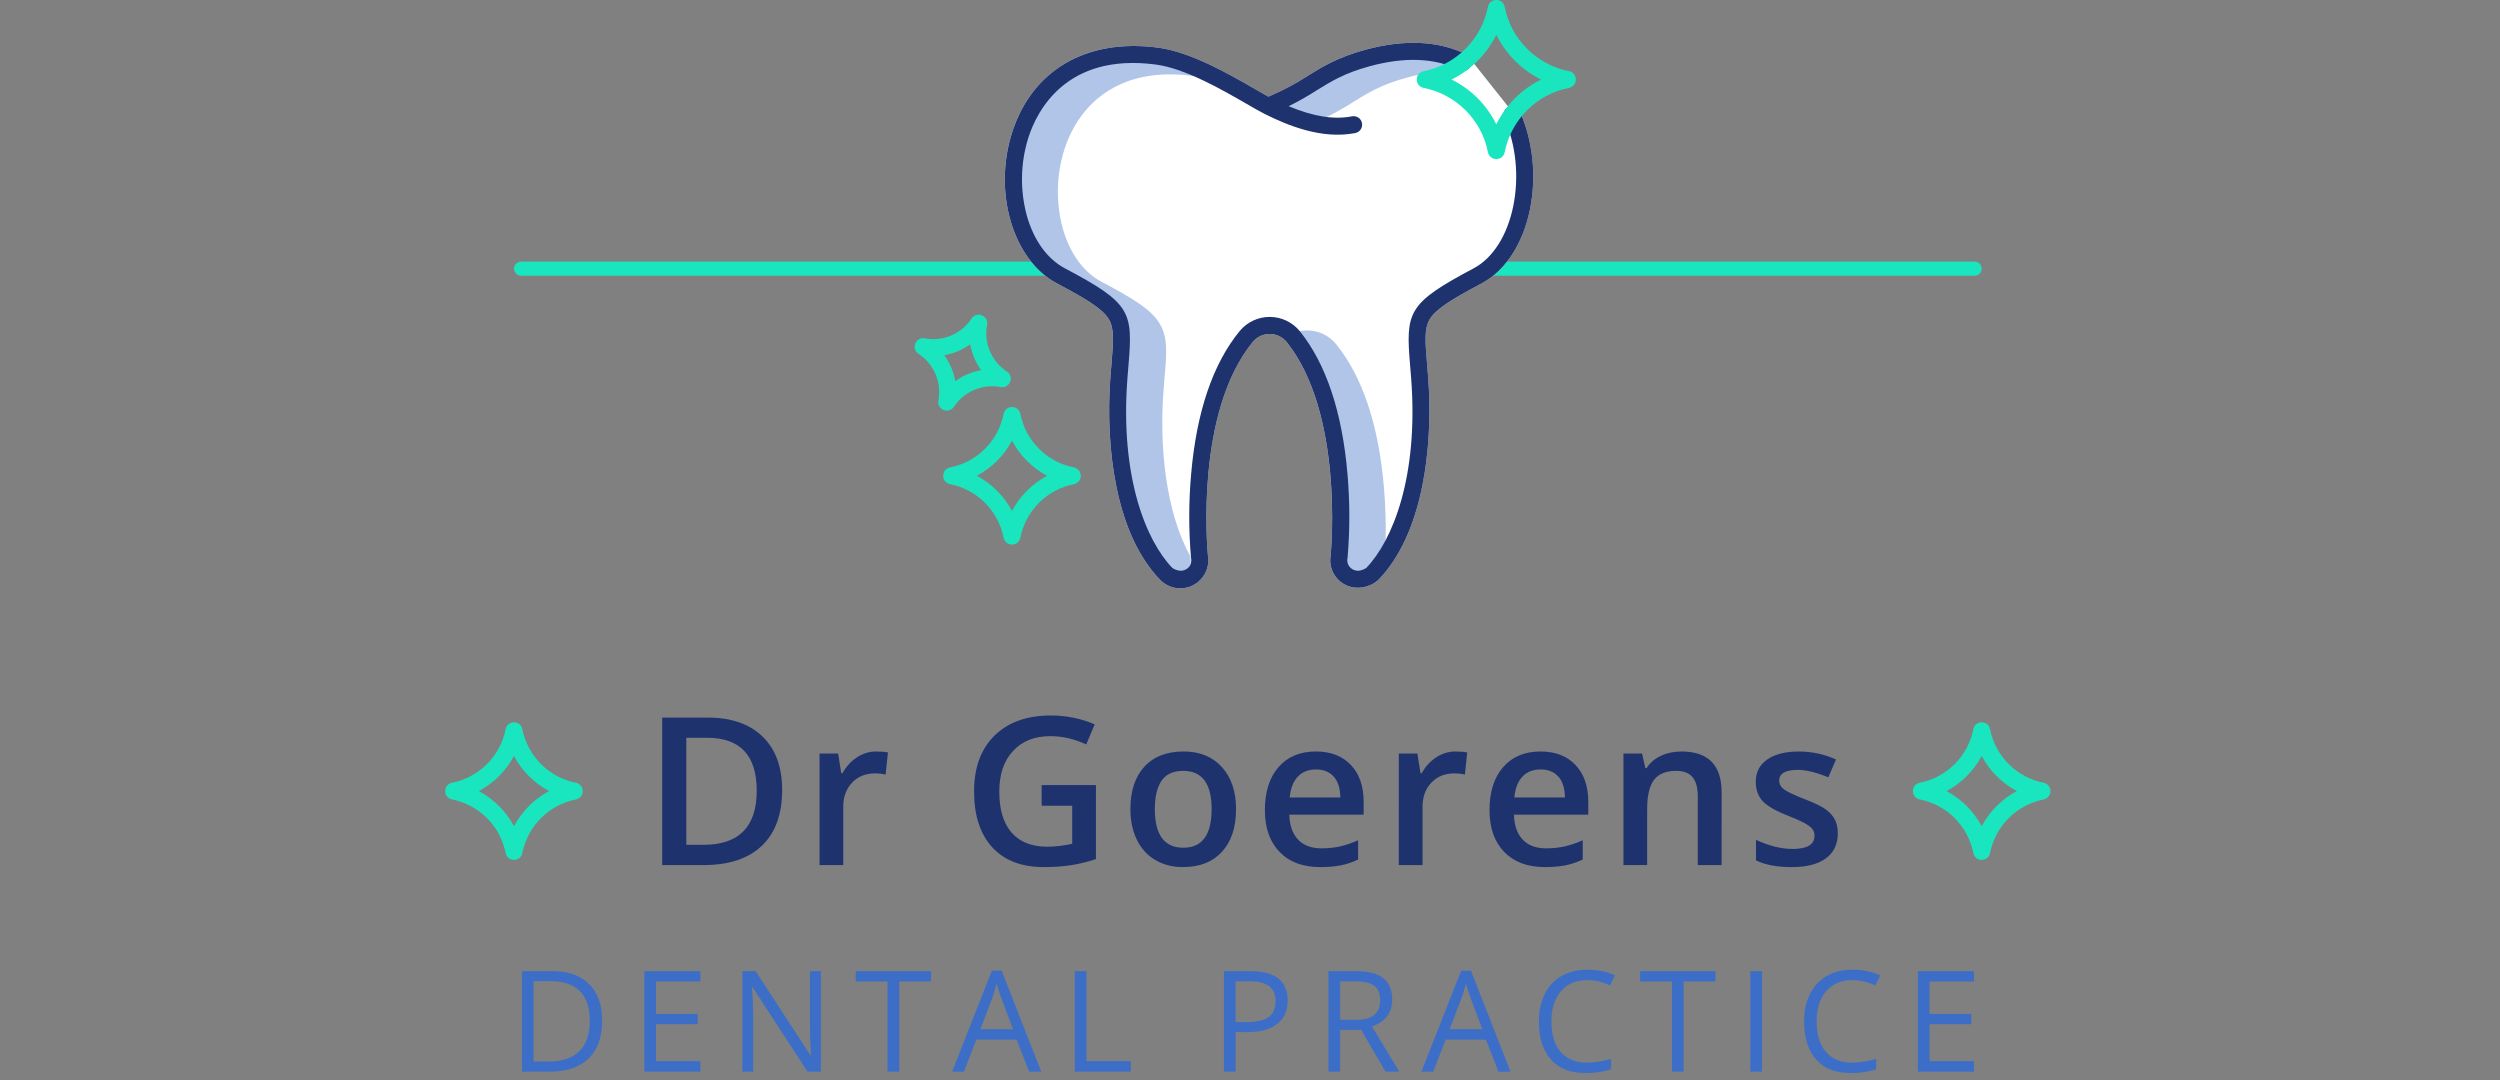 <?xml version="1.0" encoding="utf-8"?>
<!-- Generator: Adobe Illustrator 27.6.1, SVG Export Plug-In . SVG Version: 6.00 Build 0)  -->
<svg version="1.1" id="Layer_1" xmlns="http://www.w3.org/2000/svg" xmlns:xlink="http://www.w3.org/1999/xlink" x="0px" y="0px"
	 viewBox="0 0 280 121" style="enable-background:new 0 0 280 121;" xml:space="preserve">
<rect x="0" y="0" width="280" height="121" fill="#808080" stroke="none"/>
<style type="text/css">
	.st0{fill:#19E6BE;}
	.st1{fill:#FFFFFF;}
	.st2{opacity:0.4;}
	.st3{fill:#3C6EC8;}
	.st4{fill:#1E326E;}
</style>
<g>
	<g>
		<path class="st0" d="M221.163,30.88H58.358c-0.435,0-0.789-0.353-0.789-0.789
			c0-0.435,0.353-0.789,0.789-0.789h162.805c0.435,0,0.789,0.353,0.789,0.789
			C221.952,30.527,221.598,30.88,221.163,30.88z"/>
	</g>
	<g>
		<g>
			<path class="st1" d="M164.284,6.117c-3.157-1.557-6.983-1.739-11.374-0.542
				c-3.106,0.847-4.735,1.857-6.459,2.925c-1.338,0.871-2.751,1.624-4.22,2.249
				c-0.056,0.024-0.111,0.051-0.164,0.081c-0.419-0.229-0.931-0.524-1.5-0.853
				c-2.864-1.655-7.193-4.154-10.867-4.641c-7.996-1.06-14.105,2.492-16.347,9.502
				c-2.147,6.718,0.103,14.3,5.018,16.902l0,0
				c3.286,1.74,5.084,2.833,5.793,3.977c0.654,1.057,0.534,2.478,0.318,5.056
				c-0.038,0.451-0.079,0.933-0.118,1.451c-0.32,4.19-0.09,8.516,0.65,12.181
				c0.923,4.574,2.579,8.12,4.923,10.542c0.963,0.985,2.456,1.229,3.682,0.6
				c1.227-0.628,1.902-1.982,1.664-3.34c-0.078-0.813-1.437-16.043,5.046-23.935
				c0.469-0.554,1.159-0.873,1.886-0.869c0.726,0.003,1.414,0.329,1.877,0.888
				c6.355,7.93,5.018,23.101,4.94,23.916c-0.164,0.903,0.083,1.832,0.677,2.533
				c0.592,0.7,1.467,1.099,2.385,1.086c0.353,0,0.704-0.059,1.037-0.174
				c0.465-0.136,0.891-0.377,1.247-0.706c2.343-2.422,3.999-5.968,4.922-10.542
				c0.74-3.665,0.971-7.991,0.65-12.181c-0.04-0.516-0.079-0.997-0.118-1.445
				c-0.216-2.58-0.336-4.001,0.318-5.058c0.707-1.143,2.506-2.238,5.794-3.983
				c2.651-1.407,4.622-4.42,5.408-8.267c0.756-3.702,0.342-7.711-1.136-11.001
				c-0.214-0.485-0.781-0.704-1.265-0.486 M118.373,31.741"/>
		</g>
		<g class="st2">
			<path class="st3" d="M151.579,11.414c1.682-1.042,3.133-1.943,5.989-2.722
				c2.386-0.65,4.588-0.842,6.559-0.599c-2.829-1.692-6.544-2.012-10.861-0.835
				c-2.856,0.779-4.308,1.679-5.99,2.722c-1.068,0.687-2.176,1.309-3.316,1.865
				c1.686,0.719,3.191,1.149,4.563,1.306
				C149.571,12.626,150.591,12.046,151.579,11.414L151.579,11.414z M151.579,11.414"/>
		</g>
		<g class="st2">
			<path class="st3" d="M155.001,54.585c-0.588-6.949-2.381-12.335-5.326-16.009
				c-0.805-1.001-2.024-1.578-3.309-1.57c-0.339,0-0.677,0.04-1.007,0.119
				c0.005,0.006,0.01,0.011,0.015,0.018c2.945,3.674,4.737,9.06,5.326,16.008
				c0.269,3.095,0.273,6.209,0.009,9.306c-0.002,0.023-0.006,0.047-0.011,0.07
				c-0.094,0.46,0.072,0.934,0.432,1.234c0.361,0.301,0.856,0.379,1.292,0.206
				c0.192-0.051,0.374-0.137,0.535-0.253c0.888-0.936,1.639-1.993,2.232-3.14
				C155.231,58.576,155.168,56.577,155.001,54.585L155.001,54.585z M155.001,54.585"/>
		</g>
		<g class="st2">
			<path class="st3" d="M133.331,62.457c-0.002-0.016-0.008-0.07-0.015-0.155
				c-2.825-5.083-3.462-12.542-3.006-18.512c0.04-0.514,0.08-0.992,0.117-1.439
				c0.242-2.872,0.388-4.604-0.583-6.173c-0.935-1.51-2.84-2.698-6.497-4.634
				c-2.017-1.067-3.556-3.209-4.336-6.031c-0.765-2.872-0.7-5.903,0.189-8.74
				c0.89-2.781,2.525-5.022,4.73-6.477c2.575-1.699,5.829-2.302,9.673-1.793
				c0.136,0.018,0.273,0.041,0.411,0.065c-1.603-0.723-3.239-1.303-4.713-1.499
				c-3.843-0.509-7.098,0.094-9.674,1.793c-2.205,1.456-3.84,3.696-4.729,6.477
				c-0.889,2.838-0.955,5.868-0.19,8.742c0.78,2.821,2.319,4.963,4.336,6.03
				c3.657,1.936,5.563,3.124,6.497,4.634c0.971,1.569,0.825,3.301,0.584,6.173
				c-0.038,0.447-0.078,0.925-0.118,1.44c-0.552,7.219,0.492,16.621,5.076,21.358
				c0.162,0.116,0.343,0.201,0.534,0.253c0.636,0.236,1.347-0.052,1.639-0.665
				c0.105-0.243,0.134-0.513,0.085-0.774
				C133.336,62.504,133.333,62.481,133.331,62.457L133.331,62.457z M133.331,62.457"/>
		</g>
		<g>
			<path class="st4" d="M118.373,31.741c3.286,1.74,5.084,2.833,5.793,3.977
				c0.654,1.057,0.534,2.478,0.318,5.056c-0.038,0.451-0.079,0.933-0.118,1.451
				c-0.32,4.19-0.09,8.516,0.65,12.181c0.923,4.574,2.579,8.12,4.923,10.542
				c0.963,0.985,2.456,1.229,3.682,0.6c1.227-0.628,1.902-1.982,1.664-3.34
				c-0.078-0.813-1.437-16.043,5.046-23.935c0.469-0.554,1.159-0.873,1.886-0.869
				c0.726,0.003,1.414,0.329,1.877,0.888c6.355,7.93,5.018,23.101,4.94,23.916
				c-0.164,0.903,0.083,1.832,0.677,2.533c0.592,0.7,1.467,1.099,2.385,1.086
				c0.353,0,0.704-0.059,1.037-0.174c0.465-0.136,0.891-0.377,1.247-0.706
				c2.343-2.422,3.999-5.968,4.922-10.542c0.74-3.665,0.971-7.991,0.65-12.181
				c-0.04-0.516-0.079-0.997-0.118-1.445c-0.216-2.58-0.336-4.001,0.318-5.058
				c0.707-1.143,2.506-2.238,5.794-3.983c2.651-1.407,4.622-4.42,5.408-8.267
				c0.756-3.702,0.342-7.711-1.136-11.001c-0.214-0.485-0.781-0.704-1.265-0.486
				c-0.484,0.217-0.697,0.787-0.476,1.269c1.318,2.932,1.685,6.518,1.008,9.836
				c-0.671,3.286-2.287,5.824-4.433,6.963c-7.405,3.931-7.625,4.852-7.118,10.887
				c0.037,0.443,0.077,0.919,0.117,1.43c0.838,10.96-2.055,18.163-5.036,21.244
				c-0.152,0.105-0.322,0.184-0.5,0.234c-0.588,0.219-1.246-0.046-1.517-0.612
				c-0.098-0.226-0.125-0.476-0.078-0.719c0.005-0.026,0.008-0.052,0.011-0.078
				c0.264-3.098,0.261-6.211-0.008-9.308c-0.59-6.956-2.386-12.35-5.337-16.033
				c-0.824-1.008-2.053-1.596-3.355-1.604c-1.302-0.007-2.539,0.568-3.372,1.567
				c-3.011,3.664-4.844,9.06-5.451,16.036c-0.276,3.108-0.282,6.234-0.016,9.342
				c0.003,0.027,0.007,0.052,0.012,0.078c0.047,0.242,0.019,0.492-0.078,0.719
				c-0.271,0.566-0.929,0.832-1.517,0.612c-0.176-0.051-0.344-0.128-0.496-0.229
				c-2.986-3.086-5.879-10.288-5.04-21.249c0.039-0.514,0.08-0.991,0.117-1.437
				c0.508-6.037,0.287-6.959-7.12-10.881c-1.99-1.053-3.51-3.17-4.281-5.962
				c-0.76-2.85-0.694-5.857,0.188-8.671c0.929-2.908,4.181-9.529,14.275-8.191
				c3.299,0.438,7.43,2.824,10.165,4.402c0.822,0.476,1.533,0.886,2.058,1.147
				c2.54,1.264,6.352,2.858,10.115,2.124c0.517-0.101,0.855-0.602,0.754-1.119
				c-0.101-0.518-0.602-0.855-1.12-0.754c-2.013,0.393-4.298,0.031-7.091-1.132
				c1.074-0.534,2.119-1.126,3.128-1.774c1.673-1.036,3.118-1.933,5.955-2.706
				c3.928-1.07,7.301-0.932,10.028,0.412c1.137,0.553,1.976-1.146,0.844-1.712
				c-3.157-1.557-6.983-1.739-11.374-0.542c-3.106,0.847-4.735,1.857-6.459,2.925
				c-1.338,0.871-2.751,1.624-4.22,2.249c-0.056,0.024-0.111,0.051-0.164,0.081
				c-0.419-0.229-0.931-0.524-1.5-0.853c-2.864-1.655-7.193-4.154-10.867-4.641
				c-7.996-1.06-14.105,2.492-16.347,9.502
				C111.207,21.558,113.458,29.14,118.373,31.741L118.373,31.741z M118.373,31.741"/>
		</g>
		<g>
			<path class="st0" d="M106.037,46c0.322,0,0.621-0.161,0.798-0.429
				c1.135-1.733,3.203-2.611,5.238-2.223c1.025,0.194,1.573-1.162,0.702-1.735
				c-1.733-1.135-2.611-3.204-2.223-5.239c0.195-1.026-1.162-1.574-1.735-0.702
				c-1.135,1.732-3.204,2.61-5.239,2.222c-1.025-0.194-1.573,1.162-0.701,1.736
				c1.732,1.135,2.61,3.203,2.222,5.238c-0.111,0.587,0.34,1.132,0.937,1.132
				H106.037z M108.66,38.559c0.185,1.046,0.605,2.037,1.229,2.897
				c-1.046,0.186-2.036,0.606-2.896,1.23c-0.185-1.046-0.606-2.037-1.23-2.897
				C106.809,39.604,107.8,39.183,108.66,38.559L108.66,38.559z M108.66,38.559"/>
		</g>
		<g>
			<path class="st0" d="M175.728,7.971c-3.639-0.721-6.484-3.566-7.205-7.205
				c-0.206-1.022-1.667-1.022-1.872,0c-0.721,3.639-3.566,6.484-7.205,7.205
				c-1.022,0.206-1.022,1.667,0,1.872c3.639,0.722,6.484,3.567,7.205,7.205
				c0.205,1.022,1.667,1.022,1.872,0c0.721-3.639,3.566-6.484,7.205-7.205
				C176.75,9.638,176.75,8.177,175.728,7.971L175.728,7.971z M167.587,13.921
				c-1.075-2.176-2.837-3.938-5.013-5.013c2.176-1.075,3.938-2.837,5.013-5.013
				c1.075,2.176,2.837,3.938,5.013,5.014
				C170.424,9.983,168.662,11.745,167.587,13.921L167.587,13.921z M167.587,13.921"/>
		</g>
		<g>
			<path class="st0" d="M121.047,53.29c0-0.456-0.321-0.847-0.767-0.936
				c-3.031-0.601-5.4-2.97-6-6c-0.206-1.023-1.667-1.023-1.873,0
				c-0.601,3.03-2.969,5.399-6,5.999c-1.022,0.206-1.022,1.667,0,1.872
				c3.031,0.601,5.4,2.97,6,6.001c0.205,1.022,1.667,1.022,1.873,0
				c0.6-3.031,2.969-5.4,6-6.001
				C120.725,54.136,121.046,53.744,121.047,53.29L121.047,53.29z M113.343,57.226
				c-0.891-1.675-2.262-3.046-3.937-3.936c1.675-0.891,3.046-2.262,3.937-3.937
				c0.891,1.675,2.262,3.046,3.937,3.937
				C115.605,54.18,114.234,55.551,113.343,57.226L113.343,57.226z M113.343,57.226"/>
		</g>
	</g>
	<path class="st3" d="M67.444,114.288c0,1.86-0.504,3.28-1.514,4.264
		c-1.009,0.983-2.461,1.475-4.356,1.475h-3.119v-11.262h3.451
		c1.75,0,3.112,0.486,4.082,1.455C66.959,111.192,67.444,112.548,67.444,114.288z
		 M66.057,114.335c0-1.469-0.369-2.576-1.105-3.321
		c-0.737-0.745-1.832-1.116-3.286-1.116h-1.903v8.997h1.595
		c1.561,0,2.735-0.384,3.52-1.152C65.665,116.976,66.057,115.84,66.057,114.335z
		 M78.441,120.027h-6.277v-11.262h6.277v1.164h-4.969v3.628h4.669v1.155h-4.669v4.144
		h4.969V120.027z M91.942,120.027h-1.493l-6.155-9.451h-0.062
		c0.082,1.109,0.123,2.126,0.123,3.05v6.401h-1.209v-11.262h1.479l6.139,9.413
		h0.062c-0.01-0.139-0.034-0.584-0.069-1.336
		c-0.037-0.753-0.049-1.291-0.039-1.614v-6.463h1.224V120.027z M100.713,120.027
		h-1.308v-10.098h-3.567v-1.164h8.443v1.164h-3.567V120.027z M115.263,120.027
		l-1.402-3.582h-4.514l-1.387,3.582h-1.325l4.452-11.308h1.102l4.429,11.308
		H115.263z M113.454,115.267l-1.311-3.489c-0.168-0.442-0.344-0.984-0.524-1.626
		c-0.113,0.493-0.274,1.035-0.485,1.626l-1.325,3.489H113.454z M120.376,120.027
		v-11.262h1.308v10.076h4.969v1.186H120.376z M144.219,112.047
		c0,1.14-0.386,2.017-1.167,2.63c-0.776,0.614-1.891,0.921-3.339,0.921h-1.325
		v4.429h-1.308v-11.262h2.919C142.814,108.765,144.219,109.859,144.219,112.047z
		 M138.388,114.473h1.179c1.161,0,2-0.187,2.519-0.562
		c0.518-0.375,0.776-0.976,0.776-1.803c0-0.745-0.242-1.299-0.731-1.664
		c-0.488-0.365-1.248-0.546-2.279-0.546h-1.465V114.473z M150.096,115.344v4.683
		h-1.308v-11.262h3.089c1.38,0,2.401,0.265,3.061,0.794s0.99,1.325,0.99,2.387
		c0,1.49-0.756,2.496-2.264,3.02l3.057,5.061h-1.549l-2.726-4.683H150.096z
		 M150.096,114.219h1.795c0.924,0,1.602-0.184,2.034-0.551
		c0.431-0.368,0.647-0.918,0.647-1.653c0-0.745-0.22-1.281-0.659-1.61
		c-0.438-0.328-1.144-0.493-2.114-0.493h-1.703V114.219z M167.825,120.027
		l-1.401-3.582h-4.515l-1.387,3.582h-1.325l4.453-11.308h1.101l4.429,11.308
		H167.825z M166.015,115.267l-1.311-3.489c-0.168-0.442-0.343-0.984-0.524-1.626
		c-0.113,0.493-0.275,1.035-0.485,1.626l-1.325,3.489H166.015z M177.761,109.775
		c-1.237,0-2.214,0.412-2.931,1.236c-0.715,0.825-1.074,1.952-1.074,3.386
		c0,1.474,0.345,2.612,1.037,3.416c0.69,0.803,1.674,1.206,2.954,1.206
		c0.785,0,1.68-0.142,2.687-0.424v1.147c-0.781,0.294-1.742,0.44-2.888,0.44
		c-1.658,0-2.937-0.503-3.839-1.51c-0.902-1.007-1.352-2.436-1.352-4.291
		c0-1.16,0.216-2.176,0.651-3.05c0.433-0.872,1.06-1.545,1.88-2.017
		c0.818-0.472,1.783-0.709,2.892-0.709c1.181,0,2.212,0.216,3.096,0.647
		l-0.555,1.124C179.466,109.974,178.613,109.775,177.761,109.775z M188.566,120.027
		h-1.309v-10.098h-3.566v-1.164h8.443v1.164h-3.568V120.027z M196.037,120.027v-11.262
		h1.308v11.262H196.037z M207.466,109.775c-1.237,0-2.214,0.412-2.931,1.236
		c-0.715,0.825-1.074,1.952-1.074,3.386c0,1.474,0.345,2.612,1.037,3.416
		c0.69,0.803,1.674,1.206,2.954,1.206c0.785,0,1.68-0.142,2.687-0.424v1.147
		c-0.781,0.294-1.742,0.44-2.888,0.44c-1.658,0-2.937-0.503-3.839-1.51
		c-0.902-1.007-1.352-2.436-1.352-4.291c0-1.16,0.216-2.176,0.651-3.05
		c0.433-0.872,1.06-1.545,1.88-2.017c0.818-0.472,1.783-0.709,2.892-0.709
		c1.181,0,2.212,0.216,3.096,0.647l-0.555,1.124
		C209.171,109.974,208.318,109.775,207.466,109.775z M221.083,120.027h-6.277v-11.262
		h6.277v1.164h-4.969v3.628h4.669v1.155h-4.669v4.144h4.969V120.027z"/>
	<path class="st4" d="M87.6,88.473c0,2.726-0.758,4.811-2.272,6.253
		c-1.514,1.442-3.693,2.163-6.54,2.163H74.166V80.371h5.107
		c2.629,0,4.673,0.709,6.136,2.124C86.869,83.912,87.6,85.903,87.6,88.473z
		 M84.753,88.563c0-3.954-1.849-5.932-5.548-5.932h-2.338V94.619h1.921
		C82.764,94.619,84.753,92.599,84.753,88.563z M98.127,84.167
		c0.536,0,0.976,0.039,1.323,0.113l-0.261,2.475
		c-0.376-0.09-0.768-0.136-1.175-0.136c-1.062,0-1.923,0.345-2.58,1.039
		c-0.659,0.692-0.99,1.592-0.99,2.699v6.53H91.79V84.393h2.079l0.349,2.204
		h0.136c0.415-0.746,0.955-1.337,1.623-1.775
		C96.642,84.387,97.359,84.167,98.127,84.167z M116.666,87.93h6.078v8.293
		c-0.994,0.323-1.949,0.553-2.866,0.688c-0.914,0.136-1.902,0.203-2.964,0.203
		c-2.502,0-4.429-0.739-5.784-2.221c-1.356-1.479-2.034-3.568-2.034-6.263
		c0-2.66,0.764-4.741,2.292-6.243c1.53-1.504,3.634-2.253,6.316-2.253
		c1.723,0,3.359,0.331,4.903,0.994l-0.949,2.247
		c-1.341-0.616-2.683-0.926-4.022-0.926c-1.762,0-3.157,0.555-4.18,1.662
		c-1.025,1.107-1.536,2.621-1.536,4.542c0,2.017,0.46,3.552,1.382,4.603
		c0.924,1.05,2.251,1.576,3.983,1.576c0.875,0,1.808-0.109,2.802-0.327v-4.26
		h-3.422V87.93z M138.436,90.619c0,2.04-0.524,3.634-1.571,4.778
		c-1.046,1.146-2.504,1.717-4.371,1.717c-1.169,0-2.2-0.263-3.096-0.791
		c-0.898-0.526-1.586-1.284-2.069-2.27c-0.481-0.988-0.723-2.132-0.723-3.435
		c0-2.027,0.52-3.609,1.559-4.745c1.039-1.138,2.504-1.707,4.396-1.707
		c1.808,0,3.237,0.581,4.293,1.746C137.908,87.076,138.436,88.645,138.436,90.619z
		 M129.34,90.619c0,2.884,1.066,4.326,3.198,4.326
		c2.108,0,3.163-1.442,3.163-4.326c0-2.855-1.062-4.283-3.186-4.283
		c-1.115,0-1.923,0.37-2.424,1.107C129.591,88.183,129.34,89.241,129.34,90.619z
		 M147.868,97.114c-1.943,0-3.461-0.567-4.558-1.701
		c-1.095-1.132-1.643-2.693-1.643-4.681c0-2.042,0.507-3.646,1.524-4.813
		c1.017-1.169,2.414-1.752,4.193-1.752c1.649,0,2.952,0.501,3.909,1.504
		c0.955,1,1.434,2.379,1.434,4.135v1.434h-8.325
		c0.037,1.214,0.366,2.145,0.982,2.796c0.618,0.653,1.487,0.978,2.611,0.978
		c0.737,0,1.426-0.07,2.062-0.21c0.635-0.138,1.319-0.37,2.05-0.694v2.159
		c-0.649,0.308-1.304,0.526-1.966,0.655
		C149.477,97.051,148.721,97.114,147.868,97.114z M147.384,86.178
		c-0.844,0-1.52,0.267-2.027,0.803c-0.509,0.534-0.813,1.315-0.91,2.338h5.671
		c-0.016-1.031-0.265-1.814-0.746-2.344
		C148.889,86.443,148.226,86.178,147.384,86.178z M163.007,84.167
		c0.534,0,0.976,0.039,1.321,0.113l-0.259,2.475
		c-0.378-0.09-0.768-0.136-1.175-0.136c-1.062,0-1.923,0.345-2.582,1.039
		c-0.659,0.692-0.988,1.592-0.988,2.699v6.53h-2.656V84.393h2.079l0.351,2.204
		h0.136c0.413-0.746,0.953-1.337,1.621-1.775
		C161.52,84.387,162.239,84.167,163.007,84.167z M173.028,97.114
		c-1.943,0-3.463-0.567-4.56-1.701c-1.095-1.132-1.643-2.693-1.643-4.681
		c0-2.042,0.509-3.646,1.526-4.813c1.017-1.169,2.414-1.752,4.19-1.752
		c1.649,0,2.954,0.501,3.909,1.504c0.957,1,1.436,2.379,1.436,4.135v1.434
		h-8.327c0.039,1.214,0.366,2.145,0.984,2.796
		c0.616,0.653,1.487,0.978,2.609,0.978c0.739,0,1.426-0.07,2.062-0.21
		c0.637-0.138,1.321-0.37,2.05-0.694v2.159
		c-0.647,0.308-1.302,0.526-1.966,0.655
		C174.636,97.051,173.878,97.114,173.028,97.114z M172.541,86.178
		c-0.842,0-1.52,0.267-2.027,0.803c-0.509,0.534-0.811,1.315-0.91,2.338h5.671
		c-0.014-1.031-0.263-1.814-0.746-2.344
		C174.048,86.443,173.385,86.178,172.541,86.178z M192.819,96.888h-2.666v-7.682
		c0-0.963-0.193-1.682-0.581-2.157c-0.388-0.475-1.004-0.713-1.847-0.713
		c-1.124,0-1.943,0.333-2.463,0.994c-0.52,0.663-0.781,1.775-0.781,3.334v6.224
		h-2.654V84.393h2.079l0.372,1.639h0.136c0.378-0.596,0.912-1.056,1.604-1.378
		c0.694-0.325,1.463-0.487,2.305-0.487c2.999,0,4.497,1.526,4.497,4.577V96.888z
		 M205.834,93.331c0,1.22-0.446,2.155-1.333,2.806
		c-0.889,0.653-2.163,0.978-3.819,0.978c-1.666,0-3.001-0.253-4.012-0.756v-2.294
		c1.469,0.678,2.837,1.017,4.102,1.017c1.633,0,2.451-0.493,2.451-1.479
		c0-0.316-0.09-0.581-0.271-0.791c-0.181-0.212-0.479-0.429-0.891-0.655
		c-0.415-0.226-0.99-0.483-1.73-0.768c-1.438-0.559-2.412-1.115-2.921-1.672
		c-0.507-0.559-0.762-1.282-0.762-2.169c0-1.07,0.431-1.9,1.294-2.492
		c0.863-0.592,2.036-0.887,3.519-0.887c1.469,0,2.859,0.298,4.17,0.894
		l-0.859,1.999c-1.35-0.557-2.481-0.836-3.402-0.836
		c-1.401,0-2.101,0.401-2.101,1.198c0,0.392,0.183,0.723,0.548,0.994
		c0.366,0.271,1.163,0.645,2.389,1.12c1.033,0.399,1.781,0.764,2.249,1.095
		c0.466,0.333,0.813,0.715,1.039,1.146C205.721,92.209,205.834,92.727,205.834,93.331z
		"/>
	<path class="st0" d="M229.654,88.603c0-0.456-0.322-0.847-0.767-0.936
		c-3.031-0.601-5.4-2.97-6-6c-0.206-1.023-1.667-1.023-1.873,0
		c-0.601,3.03-2.969,5.398-6,5.999c-1.022,0.206-1.022,1.667,0,1.872
		c3.031,0.601,5.4,2.97,6,6.001c0.206,1.022,1.667,1.022,1.873,0
		c0.6-3.031,2.969-5.4,6-6.001C229.332,89.449,229.653,89.057,229.654,88.603
		L229.654,88.603z M221.95,92.539c-0.891-1.675-2.262-3.046-3.937-3.936
		c1.675-0.891,3.046-2.262,3.937-3.937c0.891,1.675,2.262,3.045,3.937,3.937
		C224.212,89.493,222.841,90.864,221.95,92.539L221.95,92.539z M221.95,92.539"/>
	<path class="st0" d="M65.27,88.603c0-0.456-0.322-0.847-0.767-0.936
		c-3.031-0.601-5.4-2.97-6-6c-0.206-1.023-1.667-1.023-1.873,0
		c-0.601,3.03-2.969,5.398-6,5.999c-1.022,0.206-1.022,1.667,0,1.872
		c3.031,0.601,5.4,2.97,6,6.001c0.206,1.022,1.667,1.022,1.873,0
		c0.6-3.031,2.969-5.4,6-6.001C64.948,89.449,65.269,89.057,65.27,88.603
		L65.27,88.603z M57.566,92.539c-0.891-1.675-2.262-3.046-3.937-3.936
		c1.675-0.891,3.046-2.262,3.937-3.937c0.891,1.675,2.262,3.045,3.937,3.937
		C59.828,89.493,58.457,90.864,57.566,92.539L57.566,92.539z M57.566,92.539"/>
</g>
</svg>
